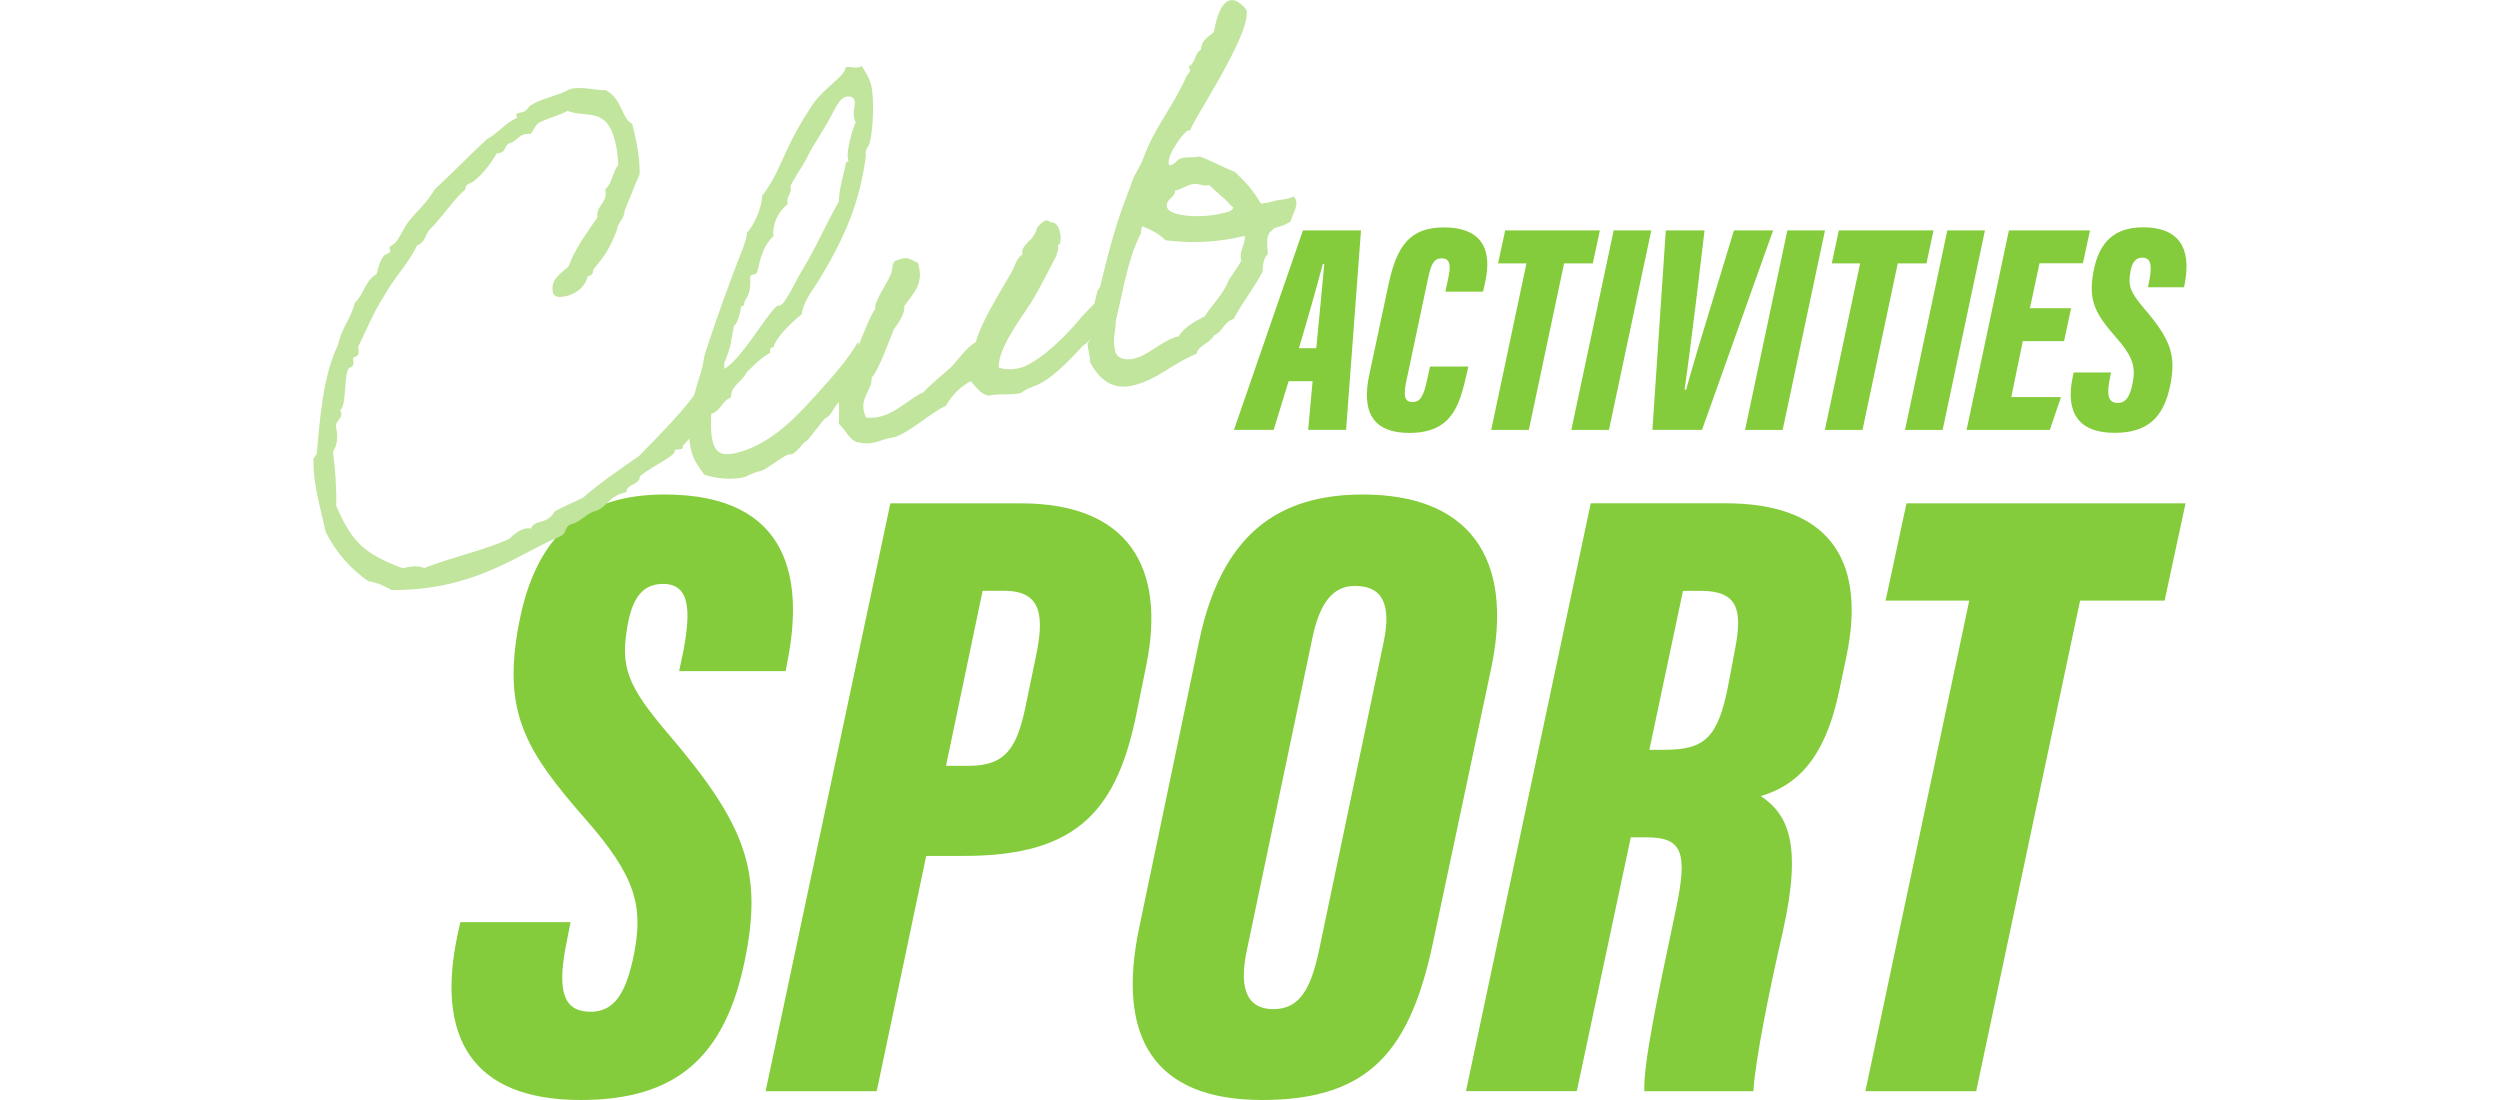 <?xml version="1.0" encoding="UTF-8"?><svg id="_レイヤー_2" xmlns="http://www.w3.org/2000/svg" width="600" height="264" viewBox="0 0 600 264"><defs><style>.cls-1{fill:none;}.cls-2{fill:#c1e59d;}.cls-3{fill:#84cc3b;}</style></defs><g id="_備考_コーディング用"><path class="cls-3" d="M136.93,221.3l-1.3,6.7c-1.69,9.69-.5,14.82,6.1,14.82,5.7,0,8.56-4.39,10.45-13.93,2.25-11.53.33-18.64-11.72-32.37-14.32-16.37-20.05-25.62-15.86-47.14,4.04-20.91,15.37-30.7,34.89-30.7,30.89,0,33.04,21.44,29.62,39.42l-.57,2.98h-25.55l1.09-5.21c1.69-9.26,1.54-15.73-4.94-15.73-4.37,0-7.25,2.63-8.52,9.92-1.78,9.9-.15,14.42,9.49,25.76,18.85,22.04,23.11,33.19,18.58,54.97-4.8,22.95-16.45,33.21-39.31,33.21-26.41,0-34.66-15.36-29.62-39.39l.72-3.3h26.44Z"/><path class="cls-3" d="M213.69,120.8h31.3c25.76,0,34.91,15.29,30.12,38.86l-2.27,11.21c-4.66,23.21-13.87,34.55-41.41,34.55h-9.14l-11.88,56.47h-26.67l29.95-141.09ZM227.04,183.8h5.5c8.99,0,11.52-4.59,13.54-13.98l2.51-12.12c2.03-9.59,1.57-15.9-7.47-15.9h-5.29l-8.79,42Z"/><path class="cls-3" d="M357.82,160.72l-13.82,65.12c-5.45,25.95-14.99,38.16-41.09,38.16s-34.97-15.16-29.52-41.29l14.39-68.79c5.37-25.7,18.99-35.24,39.31-35.24,24.97,0,36.58,14.65,30.73,42.04ZM314.87,153.61l-15.59,74.29c-1.61,7.48-1.17,14.29,6.4,14.29,6.49,0,8.99-5.43,10.81-13.74l15.59-74.37c1.68-8.13.35-13.46-6.89-13.46-5.23,0-8.5,3.9-10.32,12.98Z"/><path class="cls-3" d="M391.39,200.96l-12.96,60.92h-26.6l29.95-141.09h32.39c23.59,0,34.05,12.3,28.98,36.73l-1.7,8.08c-3.51,17.04-10.67,23.05-18.85,25.45,6.11,4.18,10.2,10.69,5.27,32.57-3.12,13.55-6.64,30.84-7.06,38.26h-26.17c-.23-6.38,2.83-21.25,7.54-43.44,2.96-13.95,1.61-17.48-7.05-17.48h-3.75ZM395.85,179.95h3.63c9.64,0,12.84-2.87,15.29-15.46l1.64-8.69c1.83-9.48.7-14-8.25-14h-4.24l-8.07,38.14Z"/><path class="cls-3" d="M472.62,144.15h-20.08l5.02-23.35h66.97l-5.02,23.35h-20.29l-24.93,117.74h-26.6l24.93-117.74Z"/><path class="cls-2" d="M172.85,82.86c.13.56,2.08,5.31.16,10.26-2.46,6.14-8.64,13.62-9.17,13.87l.05.22c.15,1.15-2.21.16-1.97,1.17.24,1.01-7.95,4.94-8.39,6.11-.03,1.9-3.27,1.71-3.18,3.59-4.82,1.13-4.42,3.88-8,4.72-1.94.81-3.19,2.52-5.21,3-1.68.39-1.12,2.28-2.53,2.84-7.76,3.24-15.1,8.75-26.66,11.46-4.26,1-9.22,1.57-13.97,1.5-1.77-1-3.49-1.78-5.59-2.12-4.09-2.83-7.59-6.62-10.22-11.8-1.39-6.42-3.07-11.58-2.93-17.53-.05-.22.8-1.13.77-1.25.76-7.87,1.41-18.67,5.19-26.3.67-3.71,3.14-6.3,3.94-9.92,2.24-2.06,2.42-5.3,5.24-6.91.38-1.39.69-3.12,1.8-4.44.28-.3,1.63-.62,1.5-1.18-.05-.22-.24-.53-.27-.65-.08-.34,1.44-.93,1.84-1.73,1.17-1.58,1.78-3.49,3.37-5.29,1.76-2.07,4.2-4.3,5.69-7.02,4.28-3.96,8.28-8.1,12.55-12.06,2.84-1.5,4.19-3.82,7.31-5.15-.17-.2-.19-.31-.24-.53-.11-.45.23-.53.68-.63l.9-.21c1.01-.24,1.05-1.07,1.87-1.62,2.17-1.34,3.99-1.65,7.36-2.91.87-.32,1.58-.84,2.36-1.03,2.69-.63,5.78.42,8.24.31,4.02,2.01,3.89,7.01,6.39,8.08l.63,2.69c.82,3.48,1.19,6.58,1.15,9.43-1.33,2.92-2.4,5.89-3.62,8.78-.03,1.9-1.6,2.74-1.8,4.45-2.65,7.37-5.8,9.05-5.73,9.87-.07.73-.32,1.14-1.11,1.33l-.22.05c-.34,2.09-2.46,4.13-5.04,4.73-1.01.24-2.94.57-3.26-.77-.76-3.25,1.88-4.58,3.72-6.32,1.57-4.39,4.39-8.01,6.93-11.8-.43-2.86,2.62-3.45,1.86-6.71,1.78-1.48,1.65-4.06,3.13-5.82-.03-1.65-.28-3.72-.7-5.52-2.03-8.64-7.02-5.69-11.46-7.49-1.78,1.01-4.24,1.59-6.16,2.51-1.66.51-1.76,2.07-2.73,3.01-.59.02-.95-.01-1.4.09-1.68.4-1.95,1.76-3.75,2.18-1.15.63-.73,1.95-2.18,2.29-.11.03-.45.11-.7.05-1.54,2.49-3.06,4.62-5.23,6.44-.63.86-2.64.86-2.32,2.2-3.03,2.72-5.37,6.35-8.13,9.24-1.61,1.21-1.31,3.5-3.5,4.25-2.05,4.39-5.7,7.97-7.92,12.15-2.28,3.38-4.48,8.63-6.24,12.23.32,1.35.16,2.21-.85,2.45l-.34.08c-.01.95.39,2.16-.73,2.42-1.68.39-.66,9.27-2.44,10.28,1.23,1.72-1.29,2.55-.95,4.01.5,2.13.39,4.17-.73,5.97.58,4.48.88,8.79.79,12.95,3.62,8.38,6.49,11.49,15.94,14.96,2.02-.47,3.87-.67,5.2-.04,6.49-2.59,14.4-4.21,20.47-7.05.74-.88,2.35-2.09,3.69-2.41.56-.13,1.04-.12,1.42.02,1.07-2.5,3.53-.59,5.76-4.19,2.2-1.23,4.47-2.11,6.7-3.23,4.13-3.57,8.82-6.8,13.5-10.03,4.28-4.44,9.56-9.7,12.89-14.15,2.9-3.76,4.62-8.06,6.55-12.42Z"/><path class="cls-2" d="M206.56,88.32c-.05-.22-3.68,7.02-5.18,8.2-1.3,1.02-1.9,3.52-3.35,3.86-1.14,1.21-4.16,5.47-4.61,5.58-.67.16-2.19,2.76-3.54,3.08-.22.05-.59.02-.7.05-1.01.24-4.71,3.12-6.2,3.82-3.03.71-3.34,1.38-4.69,1.69-3.17.63-6.46.21-9.27-.66-1.26-1.83-2.58-3.42-3.21-6.11-1.26-5.38.4-12.4,2.48-18.69.41-1.28.55-3.21,1.1-4.87,2.69-8.2,5.77-16.74,8.96-24.82.32-1.14.9-2.22.92-3.65,1.19-.99,3.57-5.45,3.62-8.78,4.98-6.49,4.68-10.8,12.31-22.18,2.37-3.51,8.06-6.98,7.67-8.66,1.35-.32,1.95.25,3.19-.04.22-.05.45-.11.76-.3.82,1.47,1.81,2.65,2.28,4.67.68,2.92.56,9.93-.34,13.69-.32,1.14-1.25,1.71-.94,3.06-1.39,11.21-5.09,19.65-10.79,29.16-1.69,2.88-4.13,5.58-4.63,9.01-2.6,2.03-6.43,5.89-6.68,7.84-1.01.24-.93.57-.86,1.39-2.31,1.25-4.01,3.07-5.74,4.78-.92,2.11-3.76,3.13-3.69,5.95-2.28.89-2.34,3.15-4.75,3.96-.03,1.9-.17,4.3.35,6.54.84,3.59,3.39,3.35,5.63,2.82,8.86-2.08,15.54-9.92,19.4-14.14,4.23-4.66,7.67-8.66,9.85-12.49.36.03.74,6.69.64,6.24ZM199.78,27.2c-1.76,3.61-4.55,7.34-6.05,10.53-.87,1.86-4.15,6.53-4.01,7.1.42,1.79-1.15,2.16-.67,4.18-3.5,2.72-3.62,6.77-3.41,7.66-3.23,2.89-3.47,7.91-4.07,8.88-.37.44-1.48.23-1.55.96.43,4.87-1.61,5.23-1.35,6.35.13.56-1.04.6-.91,1.16.11.45-.84,3.98-1.63,4.17,0,0-.56,3.68-.66,3.23.26,1.12-1.8,6.46-2.51,7.45,4.04-.95,10.58-12.9,13.52-15.48.22-.05.59-.02.7-.05,1.23-.29,4.06-6.4,5.09-8.06,3.35-5.4,5.86-11.32,9.05-16.91.07-3.21,1.12-6.3,1.79-9.53.75.18.48-.47.38-.92-.34-1.46.87-6.36,1.88-8.61-.19-.31-.27-.65-.35-.98-.4-1.68.35-3.04.09-4.16-.24-1.01-1.21-1.14-2-.95-1.68.39-2.47,2.59-3.33,3.98Z"/><path class="cls-2" d="M263.55,71.99c.2-.16,3.04,4.37,3.04,4.37,0,0-5.96,6.37-6.32,6.34-.36-.03-6.11,7.23-11.12,9.59-1.29.54-2.95,1.05-4.14,2.04-2.47.58-5.31.06-7.78.64-1.87-.39-2.96-2.03-4.25-3.5-2.73,1.47-4.61,3.57-5.95,5.89-3.83,1.84-7.57,5.56-11.87,7.4-.87.32-1.93.34-2.69.63-1.43.45-3.68,1.46-6.08.83-2.51-.12-3.34-3.12-5.08-4.49.2-2.18-.16-4.7.16-6.9.95-2,6.98-19.15,8.63-20.72-.62-1.63,3.99-7.68,3.9-9.08.38-.92-.1-2.46,1.63-2.63,2.34-1.14,3.24.19,4.66.68,1.66,5.05-1.22,7.39-3.25,10.35.14,2.1-1.51,4.14-2.48,5.55-.69,1.58-3.92,10.51-5.34,11.55.12,3.52-3.43,5.06-1.4,9.68,5.94.62,9.45-4.11,13.84-6.09,2.07-2.26,4.39-3.99,6.63-6.05,1.9-1.98,3.45-4.48,5.93-6.01,1.16-4.65,6.25-12.71,8.68-16.95.75-1.36.94-3.06,2.49-4.02-.37-1.57.79-2.2,1.5-3.19.99-.82,1.68-1.93,2.06-3.32.48-.47,1.99-2.6,3.15-1.21,2.3-.3,2.77,3.73,2.27,5.15-.17.28-.47,0-.46.58.21.9-.16,1.34-.48,2.48-1.98,3.66-3.8,7.52-5.94,10.98s-7.98,10.87-7.8,15.68c2.17.67,4.47.37,6.1-.25,4.92-2.22,9.97-7.43,13.13-11.13,1.37-1.74,4.37-4.58,4.65-4.88Z"/><path class="cls-2" d="M309.76,53.09c-.57.61-2.53,1.3-3.66,1.57-.67.16-.37.44-1.3,1.02-1,1.3-.63,3.34-.52,5.33-1.08.96-1.18,2.53-1.26,4.2-2.04,3.91-4.89,7.42-6.93,11.33-2.53.83-2.59,3.09-4.75,3.96-.87,1.86-3.72,2.29-4.17,4.41-6.16,2.51-9.31,6.21-15.37,7.63-4.82,1.13-8.05-1.54-10.2-5.65.11-1.56-.6-3.05-.55-4.37.03-.36.8-1.13.86-1.38.1-1.09-.55-2.36-.2-3.38.21-1.11.82-4.57,1.62-7.72.09-.61.71-1,.75-1.36,3.09-13.03,4.61-17.17,7.39-24.46.65-2.28,2.13-4.05,3-6.38,2.56-7.23,7.08-12.19,10.23-19.44.32-.67,1.05-1.07.89-1.75-.05-.22-.19-.31-.38-.62,1.8-.9,1.39-3.17,3.05-4.15,0-2.01,1.55-2.97,3.05-4.15.45-2.12,1.3-7.05,3.99-7.68,1.68-.39,3.82,2.18,3.85,2.29,1.4,5.94-14.78,29.27-13.33,28.93-.22.05-.47,0-.7.05-.9.21-5.14,5.82-4.61,8.06.05.22.19.31.42.26,1.35-.32,1.33-1.38,2.79-1.72,1.23-.29,2.49,0,4.06-.36.56-.13,5.97,2.74,8.55,3.67,2.56,2.36,4.49,4.51,6.29,7.64,1.15-.15,2.07-.25,2.94-.57,1.43-.45,3.25-.29,4.93-1.16.33.4.52.71.6,1.04.34,1.46-.89,3.28-1.33,4.93ZM272.29,86.03c3.48-.82,6.66-4.4,10.58-5.32,1.29-2.08,3.68-3.47,6.22-4.77,1.91-2.93,4.63-5.47,5.86-8.83.2-.16,3-4.37,2.94-4.6-.58-2.47,1.03-3.67.87-5.88-7.51,1.76-13.33,1.71-19.04,1.04-2.06-2.24-5.35-3.12-5.4-3.35-.65.27-.27,1.37-.61,1.92-3.16,6.19-4.14,13.63-5.91,20.68,0,2.49-.87,4.35-.19,7.26.55,2.35,3.24,2.2,4.7,1.86ZM293.08,47.07c-.8-.88-1.63-1.39-2.87-2.64-1.68.39-2.51-.59-4.19-.2-1.35.32-2.34,1.14-4.02,1.53.06,1.76-2.38,1.98-1.9,4,.53,2.24,8.29,2.55,12.1,1.66,1.01-.24,3.56-.48,3.77-1.59-1.05-.94-1.79-2.07-2.89-2.75Z"/><path class="cls-3" d="M309.27,91.48l-3.59,11.69h-9.53l16.56-47.88h13.93l-3.58,47.88h-9.1l1.06-11.69h-5.75ZM315.9,83.56c.57-5.66,1.52-15.72,1.93-20.21h-.36c-.92,3.62-3.86,14.01-5.73,20.21h4.17Z"/><path class="cls-3" d="M352.4,87.97l-.47,2.1c-1.63,6.83-3.22,13.83-13.68,13.83-8.47,0-11.62-4.68-9.62-13.98l4.62-21.68c1.97-9.14,5.07-13.66,13.25-13.66,11.24,0,11.2,7.92,9.84,13.56l-.4,1.86h-9.05l.73-3.45c.66-3.05.31-4.55-1.66-4.55-1.8,0-2.49,1.37-3.22,4.78l-5.22,24.67c-.64,3.14-.66,5.04,1.47,5.04,1.9,0,2.66-1.47,3.46-5.07l.76-3.45h9.19Z"/><path class="cls-3" d="M366.35,63.22h-6.81l1.7-7.92h22.73l-1.7,7.92h-6.89l-8.46,39.96h-9.03l8.46-39.96Z"/><path class="cls-3" d="M396.31,55.3l-10.16,47.88h-9.03l10.16-47.88h9.03Z"/><path class="cls-3" d="M396.58,103.18l3.21-47.88h9.3l-2.05,17.17c-.8,6.36-1.89,15.13-2.74,21.06h.37c1.6-5.89,4.3-14.65,6.22-20.97l5.26-17.27h9.4l-17.07,47.88h-11.9Z"/><path class="cls-3" d="M438,55.3l-10.16,47.88h-9.03l10.16-47.88h9.03Z"/><path class="cls-3" d="M446.43,63.22h-6.81l1.7-7.92h22.73l-1.7,7.92h-6.89l-8.46,39.96h-9.03l8.46-39.96Z"/><path class="cls-3" d="M476.39,55.3l-10.16,47.88h-9.03l10.16-47.88h9.03Z"/><path class="cls-3" d="M495.36,81.87h-9.89l-2.76,13.43h11.93l-2.68,7.88h-19.98l10.16-47.88h19.46l-1.7,7.88h-10.41l-2.31,10.79h9.89l-1.7,7.9Z"/><path class="cls-3" d="M506.65,89.4l-.44,2.27c-.57,3.29-.17,5.03,2.07,5.03,1.94,0,2.9-1.49,3.55-4.73.76-3.91.11-6.32-3.98-10.99-4.86-5.56-6.8-8.7-5.38-16,1.37-7.1,5.22-10.42,11.84-10.42,10.48,0,11.21,7.28,10.05,13.38l-.19,1.01h-8.67l.37-1.77c.57-3.14.52-5.34-1.68-5.34-1.48,0-2.46.89-2.89,3.37-.6,3.36-.05,4.89,3.22,8.74,6.4,7.48,7.84,11.26,6.31,18.66-1.63,7.79-5.58,11.27-13.34,11.27-8.96,0-11.76-5.21-10.05-13.37l.24-1.12h8.97Z"/><rect class="cls-1" width="600" height="264"/></g></svg>